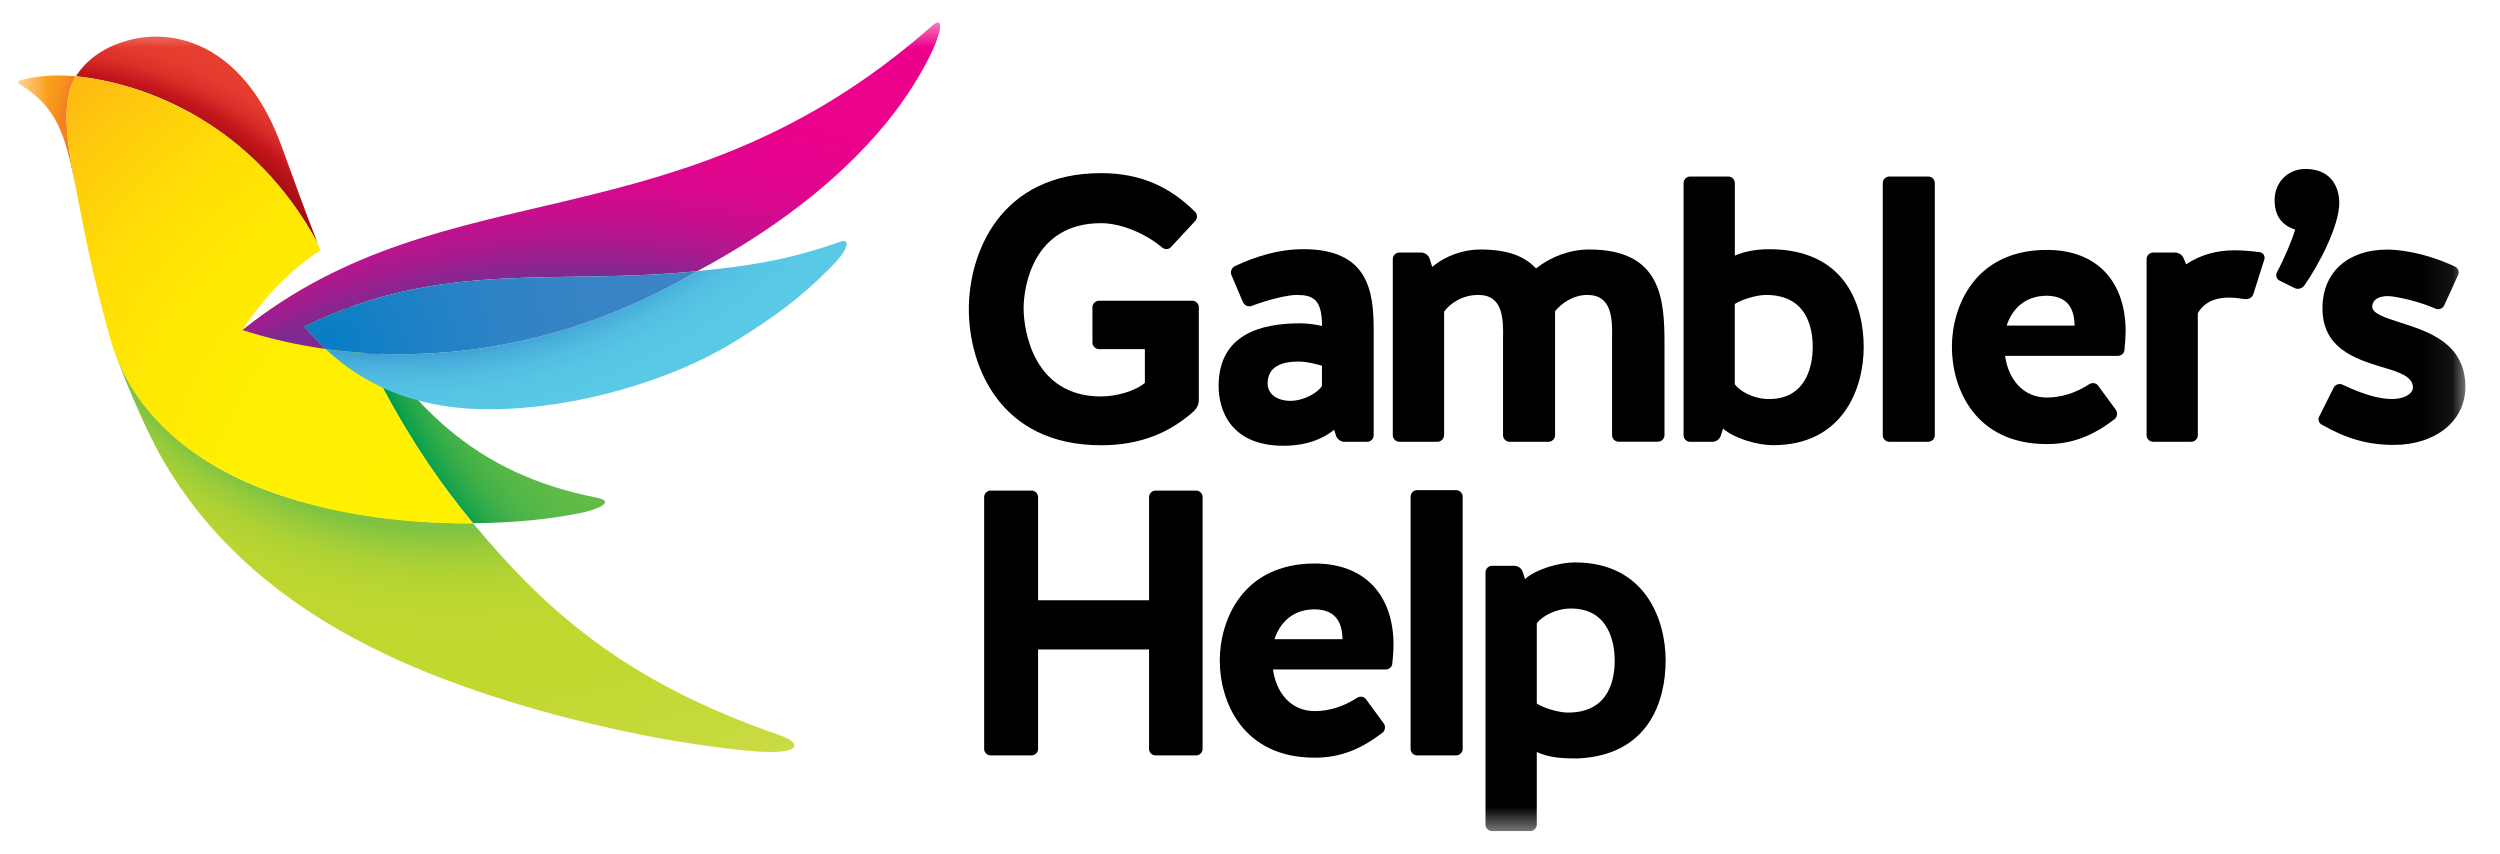 <svg width="79" height="27" viewBox="0 0 79 27" fill="none" xmlns="http://www.w3.org/2000/svg">
<g clip-path="url(#clip0_987_35)">
<mask id="mask0_987_35" style="mask-type:luminance" maskUnits="userSpaceOnUse" x="0" y="0" width="78" height="27">
<path d="M77.92 0.608H0.57V26.392H77.92V0.608Z" fill="white"/>
</mask>
<g mask="url(#mask0_987_35)">
<path d="M34.725 11.031C34.617 11.031 34.521 10.936 34.521 10.829V9.705C34.521 9.598 34.617 9.503 34.725 9.503H37.679C37.787 9.503 37.883 9.598 37.883 9.705V12.635C37.883 12.768 37.834 12.886 37.738 12.982C36.97 13.675 36.033 14.07 34.795 14.07C31.589 14.07 30.615 11.559 30.615 9.764C30.615 8.018 31.589 5.471 34.795 5.471C36.068 5.471 36.993 5.925 37.762 6.692C37.846 6.775 37.846 6.908 37.762 6.991L36.993 7.817C36.921 7.889 36.801 7.889 36.718 7.817C36.225 7.398 35.445 7.052 34.795 7.052C32.645 7.052 32.346 9.061 32.346 9.742C32.346 10.424 32.647 12.528 34.795 12.528C35.265 12.528 35.877 12.361 36.178 12.098V11.033H34.725V11.031Z" fill="black"/>
<path d="M41.187 7.874C43.24 7.874 43.408 9.201 43.408 10.422V13.759C43.408 13.866 43.312 13.961 43.205 13.961H42.483C42.364 13.961 42.255 13.877 42.219 13.77L42.159 13.579C41.787 13.891 41.269 14.058 40.73 14.082C38.856 14.165 38.508 12.91 38.508 12.203C38.508 10.564 39.842 10.217 41.079 10.217C41.331 10.217 41.56 10.253 41.776 10.301C41.776 9.464 41.5 9.32 40.97 9.32C40.718 9.32 40.117 9.452 39.553 9.667C39.445 9.704 39.324 9.655 39.277 9.548L38.917 8.699C38.868 8.592 38.917 8.471 39.013 8.413C39.685 8.101 40.407 7.874 41.187 7.874ZM41.776 11.557C41.596 11.508 41.306 11.425 41.031 11.425C40.55 11.425 40.057 11.557 40.057 12.118C40.057 12.476 40.393 12.667 40.765 12.667C41.209 12.667 41.629 12.416 41.774 12.201V11.557H41.776Z" fill="black"/>
<path d="M45.631 13.757C45.631 13.864 45.535 13.96 45.428 13.96H44.215C44.108 13.96 44.012 13.864 44.012 13.757V8.183C44.012 8.076 44.108 7.981 44.215 7.981H44.911C45.031 7.981 45.14 8.065 45.175 8.172L45.259 8.435C45.68 8.076 46.257 7.884 46.773 7.884C47.649 7.884 48.179 8.098 48.538 8.482C49.031 8.098 49.62 7.884 50.22 7.884C52.514 7.884 52.598 9.474 52.598 10.874V13.755C52.598 13.863 52.502 13.958 52.394 13.958H51.145C51.037 13.958 50.941 13.863 50.941 13.755V10.72C50.953 10.097 50.953 9.32 50.161 9.32C49.705 9.32 49.332 9.595 49.14 9.834V13.757C49.14 13.864 49.044 13.96 48.937 13.96H47.699C47.592 13.96 47.496 13.864 47.496 13.757V10.72C47.508 10.097 47.508 9.32 46.716 9.32C46.211 9.32 45.826 9.583 45.634 9.846V13.757H45.631Z" fill="black"/>
<path d="M58.893 10.971C58.893 12.25 58.256 14.068 56.023 14.068C55.53 14.068 54.797 13.852 54.449 13.543L54.377 13.77C54.341 13.877 54.232 13.961 54.113 13.961H53.405C53.297 13.961 53.201 13.866 53.201 13.759V5.781C53.201 5.674 53.297 5.578 53.405 5.578H54.617C54.725 5.578 54.821 5.674 54.821 5.781V8.078C55.108 7.946 55.505 7.875 55.902 7.875C58.316 7.874 58.893 9.643 58.893 10.971ZM57.282 10.971C57.282 10.385 57.114 9.32 55.804 9.32C55.528 9.32 55.059 9.452 54.819 9.606V12.143C54.975 12.359 55.407 12.61 55.9 12.61C57.139 12.61 57.282 11.45 57.282 10.971Z" fill="black"/>
<path d="M61.14 13.757C61.14 13.864 61.044 13.96 60.936 13.96H59.699C59.591 13.96 59.495 13.864 59.495 13.757V5.781C59.495 5.674 59.591 5.578 59.699 5.578H60.936C61.044 5.578 61.14 5.674 61.14 5.781V13.757Z" fill="black"/>
<path d="M67.133 11.043C67.133 11.162 67.037 11.245 66.916 11.245H63.361C63.457 11.95 63.901 12.562 64.683 12.562C65.127 12.562 65.596 12.418 66.016 12.143C66.112 12.083 66.233 12.094 66.304 12.191L66.857 12.945C66.929 13.04 66.906 13.173 66.822 13.245C66.149 13.759 65.5 14.033 64.683 14.033C62.389 14.033 61.68 12.252 61.68 10.959C61.68 9.703 62.388 7.897 64.683 7.897C66.28 7.897 67.17 8.913 67.17 10.469C67.168 10.659 67.156 10.852 67.133 11.043ZM65.559 10.29C65.547 9.799 65.379 9.357 64.683 9.345C64.01 9.345 63.59 9.74 63.41 10.29H65.559Z" fill="black"/>
<path d="M71.205 9.297C71.17 9.404 71.061 9.464 70.941 9.452C70.785 9.429 70.617 9.404 70.437 9.404C70.052 9.404 69.68 9.511 69.451 9.894V13.757C69.451 13.864 69.355 13.96 69.248 13.96H68.035C67.928 13.96 67.832 13.864 67.832 13.757V8.183C67.832 8.076 67.928 7.981 68.035 7.981H68.732C68.851 7.981 68.96 8.053 69.007 8.172L69.08 8.351C69.561 8.039 70.065 7.909 70.617 7.909C70.82 7.909 71.145 7.932 71.409 7.969C71.516 7.981 71.588 8.1 71.553 8.197L71.205 9.297Z" fill="black"/>
<path d="M72.034 8.867C71.938 8.82 71.901 8.699 71.95 8.604C72.191 8.162 72.443 7.551 72.527 7.253C72.071 7.109 71.878 6.785 71.878 6.32C71.878 5.769 72.287 5.339 72.852 5.339C73.644 5.339 73.921 5.89 73.921 6.415C73.921 7.134 73.272 8.378 72.816 9.022C72.744 9.118 72.624 9.154 72.515 9.106L72.034 8.867Z" fill="black"/>
<path d="M75.853 10.194C76.754 10.482 77.906 10.852 77.906 12.229C77.906 13.317 76.946 14.059 75.648 14.059C74.807 14.059 74.135 13.856 73.378 13.424C73.27 13.375 73.233 13.245 73.294 13.149L73.749 12.24C73.81 12.145 73.929 12.108 74.025 12.156C74.578 12.419 75.13 12.61 75.587 12.61C75.935 12.61 76.248 12.466 76.248 12.24C76.248 11.894 75.793 11.75 75.251 11.594C74.398 11.331 73.39 10.996 73.39 9.741C73.39 8.58 74.219 7.887 75.431 7.887C75.744 7.887 76.547 7.947 77.582 8.425C77.677 8.473 77.726 8.592 77.677 8.688L77.234 9.657C77.185 9.752 77.065 9.801 76.958 9.752C76.502 9.55 75.937 9.417 75.624 9.371C75.239 9.31 74.963 9.443 74.963 9.694C74.965 9.906 75.36 10.039 75.853 10.194Z" fill="black"/>
<path d="M32.803 23.668C32.803 23.776 32.707 23.871 32.599 23.871H31.303C31.195 23.871 31.099 23.776 31.099 23.668V15.704C31.099 15.597 31.195 15.502 31.303 15.502H32.599C32.707 15.502 32.803 15.597 32.803 15.704V18.969H36.31V15.704C36.31 15.597 36.406 15.502 36.514 15.502H37.798C37.906 15.502 38.002 15.597 38.002 15.704V23.668C38.002 23.776 37.906 23.871 37.798 23.871H36.514C36.406 23.871 36.31 23.776 36.31 23.668V20.523H32.803V23.668Z" fill="black"/>
<path d="M43.998 20.953C43.998 21.071 43.902 21.155 43.781 21.155H40.227C40.322 21.86 40.768 22.471 41.548 22.471C41.992 22.471 42.461 22.327 42.882 22.052C42.977 21.992 43.099 22.004 43.169 22.101L43.722 22.855C43.795 22.95 43.771 23.082 43.687 23.154C43.014 23.668 42.365 23.943 41.548 23.943C39.255 23.943 38.545 22.161 38.545 20.869C38.545 19.613 39.253 17.807 41.548 17.807C43.146 17.807 44.035 18.823 44.035 20.378C44.033 20.571 44.022 20.762 43.998 20.953ZM42.424 20.199C42.413 19.709 42.244 19.267 41.547 19.255C40.874 19.255 40.453 19.65 40.274 20.199H42.424Z" fill="black"/>
<path d="M46.22 23.669C46.22 23.776 46.124 23.871 46.016 23.871H44.779C44.671 23.871 44.575 23.776 44.575 23.669V15.691C44.575 15.584 44.671 15.488 44.779 15.488H46.016C46.124 15.488 46.22 15.584 46.22 15.691V23.669Z" fill="black"/>
<path d="M48.562 23.764V26.059C48.562 26.167 48.466 26.262 48.358 26.262H47.146C47.038 26.262 46.942 26.167 46.942 26.059V18.082C46.942 17.974 47.038 17.879 47.146 17.879H47.854C47.973 17.879 48.083 17.963 48.118 18.07L48.19 18.298C48.538 17.986 49.271 17.772 49.764 17.772C51.999 17.772 52.634 19.59 52.634 20.869C52.634 22.162 52.095 23.871 49.848 23.967C49.414 23.967 48.982 23.955 48.562 23.764ZM48.562 19.697V22.232C48.802 22.388 49.271 22.518 49.547 22.518C50.857 22.518 51.025 21.454 51.025 20.868C51.025 20.389 50.881 19.229 49.643 19.229C49.15 19.23 48.718 19.481 48.562 19.697Z" fill="black"/>
<path d="M18.836 15.722C15.103 14.981 12.762 12.926 10.59 8.768C10.566 8.722 10.541 8.674 10.517 8.627C10.489 8.64 10.46 8.655 10.432 8.669C11.552 11.405 12.905 14.085 14.948 16.534C16.224 16.521 17.291 16.419 18.338 16.213C18.762 16.129 19.541 15.863 18.836 15.722Z" fill="url(#paint0_radial_987_35)"/>
<path d="M0.635 2.539C1.015 2.432 1.647 2.335 2.399 2.411C1.999 3.048 2.046 4.051 2.306 5.449C2.335 5.605 2.365 5.766 2.394 5.928C2.056 4.244 1.807 3.393 0.648 2.68C0.601 2.65 0.505 2.576 0.635 2.539Z" fill="url(#paint1_radial_987_35)"/>
<path d="M2.399 2.411C2.697 1.937 3.251 1.46 4.181 1.242C5.695 0.889 7.785 1.553 8.898 4.621C9.268 5.642 9.641 6.667 10.038 7.686C8.017 3.929 4.619 2.632 2.399 2.411Z" fill="url(#paint2_radial_987_35)"/>
<path d="M7.115 14.906C9.315 16.096 12.461 16.561 14.948 16.535C17.21 19.245 19.686 21.527 24.647 23.235C25.368 23.483 25.387 23.898 23.583 23.719C22.712 23.632 21.696 23.493 20.719 23.307C18.086 22.808 15.59 22.096 13.487 21.246C9.747 19.733 6.932 17.584 5.175 14.581C4.479 13.39 3.702 11.38 3.609 11.088C4.042 12.245 4.928 13.722 7.115 14.906Z" fill="url(#paint3_radial_987_35)"/>
<path d="M10.431 8.67C9.493 9.134 8.57 9.705 7.66 10.432C8.242 9.509 9.167 8.526 10.126 7.909C10.097 7.835 10.067 7.761 10.038 7.689C8.015 3.932 4.618 2.635 2.399 2.412C1.999 3.05 2.046 4.053 2.306 5.451C2.335 5.607 2.365 5.767 2.394 5.93C2.622 7.067 2.885 8.582 3.48 10.686C4.741 15.133 10.267 16.586 14.946 16.536C12.905 14.085 11.551 11.406 10.431 8.67Z" fill="url(#paint4_radial_987_35)"/>
<path d="M10.29 11.028C9.342 10.896 8.459 10.688 7.66 10.43C14.181 5.217 21.427 7.9 29.458 0.812C29.917 0.406 29.769 1.259 28.826 2.752C28.005 4.05 26.105 6.389 22.036 8.568C17.553 9.027 13.991 8.173 9.623 10.318C9.836 10.576 10.06 10.812 10.29 11.028Z" fill="url(#paint5_radial_987_35)"/>
<path d="M22.034 8.569C23.6 8.408 24.849 8.24 26.552 7.638C26.89 7.519 26.818 7.885 26.26 8.438C25.754 8.939 25.031 9.692 23.12 10.852C21.256 11.984 18.242 12.933 15.437 12.933C13.522 12.933 11.75 12.399 10.289 11.03C13.657 11.5 17.849 11.033 22.034 8.569Z" fill="url(#paint6_radial_987_35)"/>
<path d="M10.29 11.028C10.06 10.812 9.836 10.576 9.621 10.318C13.99 8.173 17.551 9.027 22.034 8.568C17.849 11.033 13.657 11.5 10.29 11.028Z" fill="url(#paint7_radial_987_35)"/>
</g>
</g>
<defs>
<radialGradient id="paint0_radial_987_35" cx="0" cy="0" r="1" gradientUnits="userSpaceOnUse" gradientTransform="translate(29.088 5.343) scale(18.286 18.207)">
<stop offset="0.647" stop-color="#65BC46"/>
<stop offset="0.805" stop-color="#63BB46"/>
<stop offset="0.862" stop-color="#5CB947"/>
<stop offset="0.903" stop-color="#51B647"/>
<stop offset="0.936" stop-color="#40B048"/>
<stop offset="0.964" stop-color="#2AA94A"/>
<stop offset="0.989" stop-color="#0FA14B"/>
<stop offset="1" stop-color="#009C4C"/>
</radialGradient>
<radialGradient id="paint1_radial_987_35" cx="0" cy="0" r="1" gradientUnits="userSpaceOnUse" gradientTransform="translate(10.406 5.282) scale(10.029 9.986)">
<stop offset="0.857" stop-color="#F58220"/>
<stop offset="0.869" stop-color="#F68B1F"/>
<stop offset="0.896" stop-color="#F8981D"/>
<stop offset="0.93" stop-color="#FAA01B"/>
<stop offset="1" stop-color="#FAA21B"/>
</radialGradient>
<radialGradient id="paint2_radial_987_35" cx="0" cy="0" r="1" gradientUnits="userSpaceOnUse" gradientTransform="translate(0.836 14.296) scale(13.72 13.661)">
<stop offset="0.662" stop-color="#670000"/>
<stop offset="0.704" stop-color="#6C0102"/>
<stop offset="0.756" stop-color="#7C0506"/>
<stop offset="0.814" stop-color="#950B0E"/>
<stop offset="0.875" stop-color="#B81318"/>
<stop offset="0.893" stop-color="#C4161C"/>
<stop offset="0.903" stop-color="#CB1E20"/>
<stop offset="0.932" stop-color="#DA3029"/>
<stop offset="0.964" stop-color="#E33B2E"/>
<stop offset="1" stop-color="#E63E30"/>
</radialGradient>
<radialGradient id="paint3_radial_987_35" cx="0" cy="0" r="1" gradientUnits="userSpaceOnUse" gradientTransform="translate(14.273 2.9) scale(23.481 23.38)">
<stop offset="0.595" stop-color="#80C342"/>
<stop offset="0.596" stop-color="#82C441"/>
<stop offset="0.617" stop-color="#99CB3B"/>
<stop offset="0.641" stop-color="#ABD135"/>
<stop offset="0.669" stop-color="#B8D532"/>
<stop offset="0.707" stop-color="#BFD730"/>
<stop offset="0.791" stop-color="#C1D82F"/>
<stop offset="0.906" stop-color="#C5D939"/>
<stop offset="1" stop-color="#CADB44"/>
</radialGradient>
<radialGradient id="paint4_radial_987_35" cx="0" cy="0" r="1" gradientUnits="userSpaceOnUse" gradientTransform="translate(15.377 16.778) scale(18.867 18.785)">
<stop stop-color="#FFF200"/>
<stop offset="0.428" stop-color="#FFF001"/>
<stop offset="0.636" stop-color="#FFE803"/>
<stop offset="0.796" stop-color="#FFDB07"/>
<stop offset="0.931" stop-color="#FEC90D"/>
<stop offset="1" stop-color="#FEBC11"/>
</radialGradient>
<radialGradient id="paint5_radial_987_35" cx="0" cy="0" r="1" gradientUnits="userSpaceOnUse" gradientTransform="translate(18.255 32.045) scale(33.574 33.429)">
<stop offset="0.7" stop-color="#7F2A90"/>
<stop offset="0.714" stop-color="#96218F"/>
<stop offset="0.735" stop-color="#B1178E"/>
<stop offset="0.758" stop-color="#C70E8D"/>
<stop offset="0.786" stop-color="#D8088D"/>
<stop offset="0.82" stop-color="#E3038C"/>
<stop offset="0.868" stop-color="#EA018C"/>
<stop offset="1" stop-color="#EC008C"/>
</radialGradient>
<radialGradient id="paint6_radial_987_35" cx="0" cy="0" r="1" gradientUnits="userSpaceOnUse" gradientTransform="translate(12.376 -5.04) scale(18.814 18.732)">
<stop offset="0.869" stop-color="#41A3D5"/>
<stop offset="0.885" stop-color="#49AFDB"/>
<stop offset="0.913" stop-color="#52BEE1"/>
<stop offset="0.947" stop-color="#57C6E5"/>
<stop offset="1" stop-color="#59C9E6"/>
</radialGradient>
<radialGradient id="paint7_radial_987_35" cx="0" cy="0" r="1" gradientUnits="userSpaceOnUse" gradientTransform="translate(9.672 11.339) scale(12.934 12.878)">
<stop stop-color="#007DC5"/>
<stop offset="0.238" stop-color="#1A80C5"/>
<stop offset="0.486" stop-color="#2E83C6"/>
<stop offset="0.739" stop-color="#3984C6"/>
<stop offset="1" stop-color="#3D85C6"/>
</radialGradient>
<clipPath id="clip0_987_35">
<rect width="78" height="27" fill="white" transform="translate(0.5)"/>
</clipPath>
</defs>
</svg>
